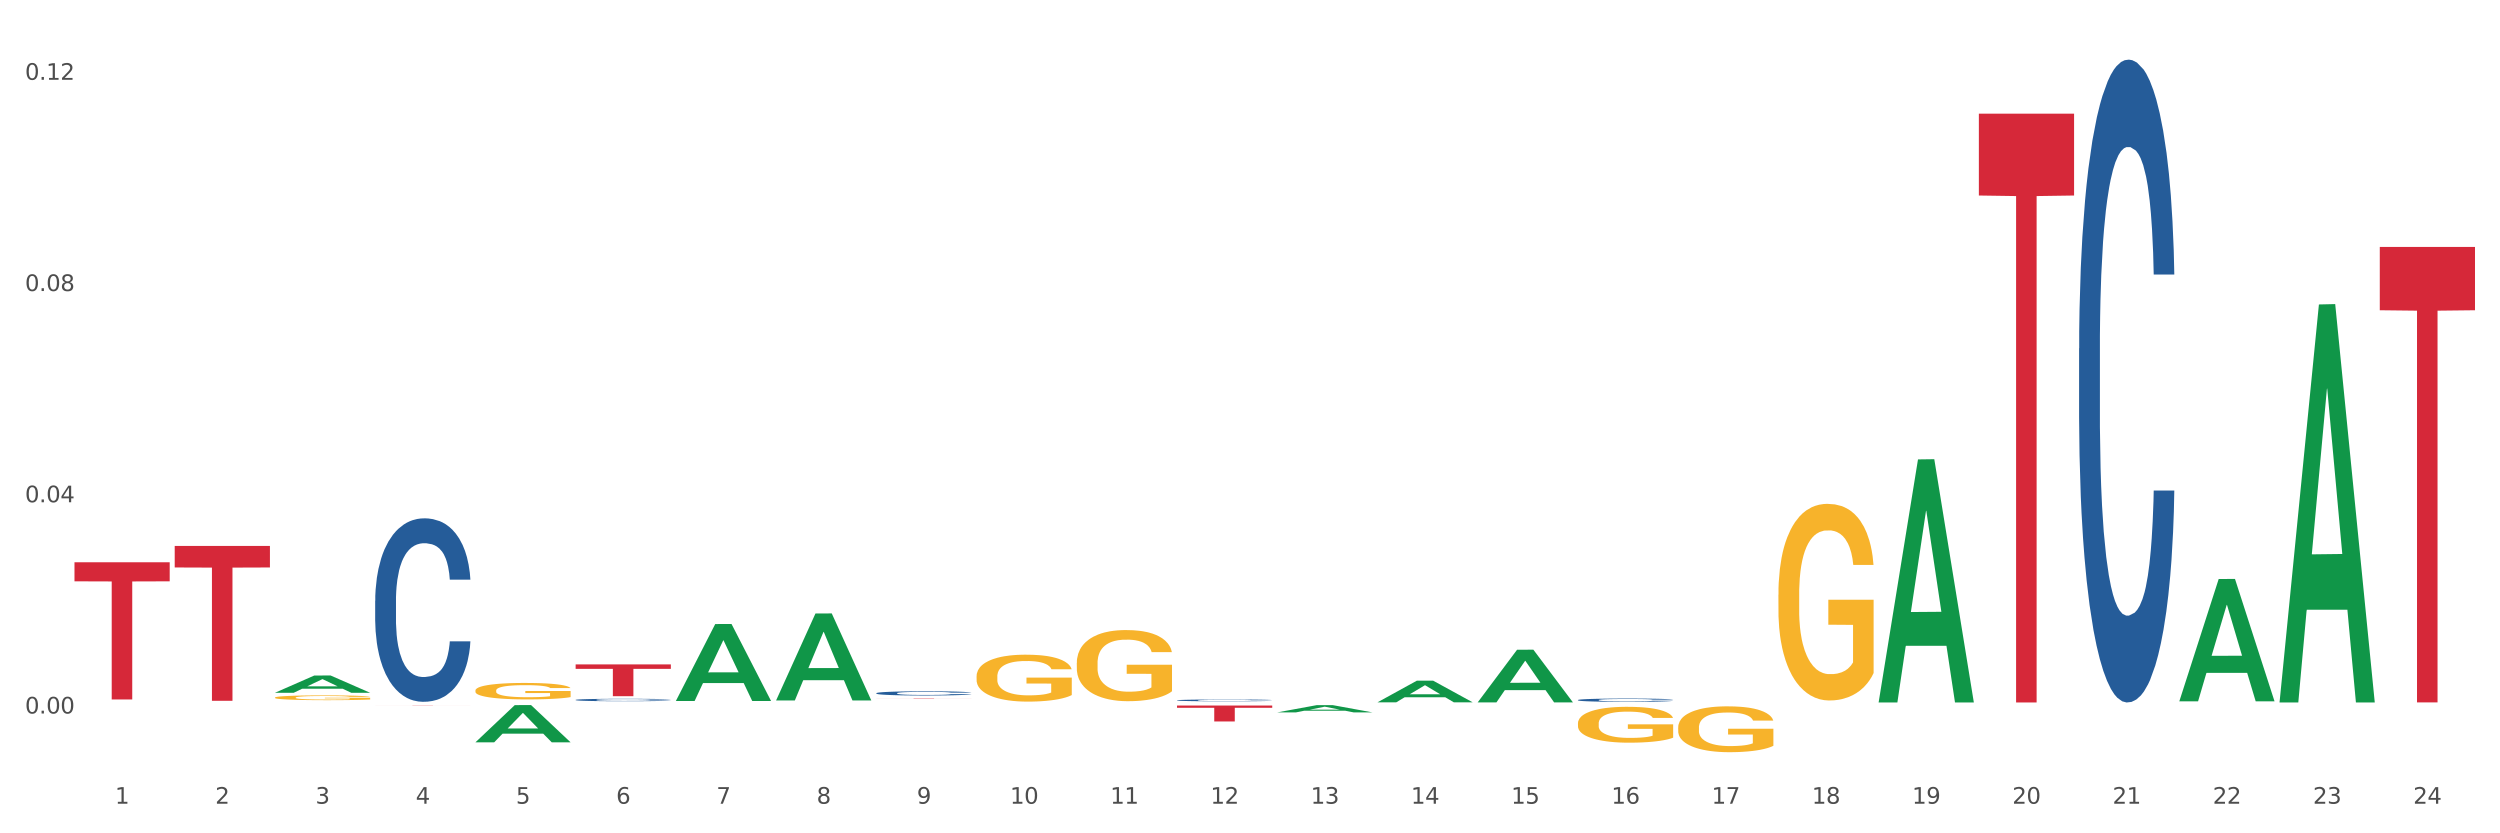 <?xml version="1.0" encoding="utf-8" standalone="no"?>
<!DOCTYPE svg PUBLIC "-//W3C//DTD SVG 1.1//EN"
  "http://www.w3.org/Graphics/SVG/1.1/DTD/svg11.dtd">
<svg xmlns:xlink="http://www.w3.org/1999/xlink" width="1080pt" height="360pt" viewBox="0 0 1080 360" xmlns="http://www.w3.org/2000/svg" version="1.1">
 <rect x="0" y="0" width="1080" height="360" fill="#333333" stroke="none"/>
 <defs>
  <style type="text/css">*{stroke-linejoin: round; stroke-linecap: butt}</style>
 </defs>
 <g id="figure_1">
  <g id="patch_1">
   <path d="M 0 360 
L 1080 360 
L 1080 0 
L 0 0 
z
" style="fill: #ffffff; stroke: #ffffff; stroke-linejoin: miter"/>
  </g>
  <g id="axes_1">
   <g id="matplotlib.axis_1">
    <g id="xtick_1">
     <g id="text_1">
      <!-- 1 -->
      <g style="fill: #4d4d4d" transform="translate(49.688 347.204) scale(0.096 -0.096)">
       <defs>
        <path id="DejaVuSans-31" d="M 794 531 
L 1825 531 
L 1825 4091 
L 703 3866 
L 703 4441 
L 1819 4666 
L 2450 4666 
L 2450 531 
L 3481 531 
L 3481 0 
L 794 0 
L 794 531 
z
" transform="scale(0.016)"/>
       </defs>
       <use xlink:href="#DejaVuSans-31"/>
      </g>
     </g>
    </g>
    <g id="xtick_2">
     <g id="text_2">
      <!-- 2 -->
      <g style="fill: #4d4d4d" transform="translate(92.988 347.204) scale(0.096 -0.096)">
       <defs>
        <path id="DejaVuSans-32" d="M 1228 531 
L 3431 531 
L 3431 0 
L 469 0 
L 469 531 
Q 828 903 1448 1529 
Q 2069 2156 2228 2338 
Q 2531 2678 2651 2914 
Q 2772 3150 2772 3378 
Q 2772 3750 2511 3984 
Q 2250 4219 1831 4219 
Q 1534 4219 1204 4116 
Q 875 4013 500 3803 
L 500 4441 
Q 881 4594 1212 4672 
Q 1544 4750 1819 4750 
Q 2544 4750 2975 4387 
Q 3406 4025 3406 3419 
Q 3406 3131 3298 2873 
Q 3191 2616 2906 2266 
Q 2828 2175 2409 1742 
Q 1991 1309 1228 531 
z
" transform="scale(0.016)"/>
       </defs>
       <use xlink:href="#DejaVuSans-32"/>
      </g>
     </g>
    </g>
    <g id="xtick_3">
     <g id="text_3">
      <!-- 3 -->
      <g style="fill: #4d4d4d" transform="translate(136.287 347.204) scale(0.096 -0.096)">
       <defs>
        <path id="DejaVuSans-33" d="M 2597 2516 
Q 3050 2419 3304 2112 
Q 3559 1806 3559 1356 
Q 3559 666 3084 287 
Q 2609 -91 1734 -91 
Q 1441 -91 1130 -33 
Q 819 25 488 141 
L 488 750 
Q 750 597 1062 519 
Q 1375 441 1716 441 
Q 2309 441 2620 675 
Q 2931 909 2931 1356 
Q 2931 1769 2642 2001 
Q 2353 2234 1838 2234 
L 1294 2234 
L 1294 2753 
L 1863 2753 
Q 2328 2753 2575 2939 
Q 2822 3125 2822 3475 
Q 2822 3834 2567 4026 
Q 2313 4219 1838 4219 
Q 1578 4219 1281 4162 
Q 984 4106 628 3988 
L 628 4550 
Q 988 4650 1302 4700 
Q 1616 4750 1894 4750 
Q 2613 4750 3031 4423 
Q 3450 4097 3450 3541 
Q 3450 3153 3228 2886 
Q 3006 2619 2597 2516 
z
" transform="scale(0.016)"/>
       </defs>
       <use xlink:href="#DejaVuSans-33"/>
      </g>
     </g>
    </g>
    <g id="xtick_4">
     <g id="text_4">
      <!-- 4 -->
      <g style="fill: #4d4d4d" transform="translate(179.587 347.204) scale(0.096 -0.096)">
       <defs>
        <path id="DejaVuSans-34" d="M 2419 4116 
L 825 1625 
L 2419 1625 
L 2419 4116 
z
M 2253 4666 
L 3047 4666 
L 3047 1625 
L 3713 1625 
L 3713 1100 
L 3047 1100 
L 3047 0 
L 2419 0 
L 2419 1100 
L 313 1100 
L 313 1709 
L 2253 4666 
z
" transform="scale(0.016)"/>
       </defs>
       <use xlink:href="#DejaVuSans-34"/>
      </g>
     </g>
    </g>
    <g id="xtick_5">
     <g id="text_5">
      <!-- 5 -->
      <g style="fill: #4d4d4d" transform="translate(222.887 347.204) scale(0.096 -0.096)">
       <defs>
        <path id="DejaVuSans-35" d="M 691 4666 
L 3169 4666 
L 3169 4134 
L 1269 4134 
L 1269 2991 
Q 1406 3038 1543 3061 
Q 1681 3084 1819 3084 
Q 2600 3084 3056 2656 
Q 3513 2228 3513 1497 
Q 3513 744 3044 326 
Q 2575 -91 1722 -91 
Q 1428 -91 1123 -41 
Q 819 9 494 109 
L 494 744 
Q 775 591 1075 516 
Q 1375 441 1709 441 
Q 2250 441 2565 725 
Q 2881 1009 2881 1497 
Q 2881 1984 2565 2268 
Q 2250 2553 1709 2553 
Q 1456 2553 1204 2497 
Q 953 2441 691 2322 
L 691 4666 
z
" transform="scale(0.016)"/>
       </defs>
       <use xlink:href="#DejaVuSans-35"/>
      </g>
     </g>
    </g>
    <g id="xtick_6">
     <g id="text_6">
      <!-- 6 -->
      <g style="fill: #4d4d4d" transform="translate(266.186 347.204) scale(0.096 -0.096)">
       <defs>
        <path id="DejaVuSans-36" d="M 2113 2584 
Q 1688 2584 1439 2293 
Q 1191 2003 1191 1497 
Q 1191 994 1439 701 
Q 1688 409 2113 409 
Q 2538 409 2786 701 
Q 3034 994 3034 1497 
Q 3034 2003 2786 2293 
Q 2538 2584 2113 2584 
z
M 3366 4563 
L 3366 3988 
Q 3128 4100 2886 4159 
Q 2644 4219 2406 4219 
Q 1781 4219 1451 3797 
Q 1122 3375 1075 2522 
Q 1259 2794 1537 2939 
Q 1816 3084 2150 3084 
Q 2853 3084 3261 2657 
Q 3669 2231 3669 1497 
Q 3669 778 3244 343 
Q 2819 -91 2113 -91 
Q 1303 -91 875 529 
Q 447 1150 447 2328 
Q 447 3434 972 4092 
Q 1497 4750 2381 4750 
Q 2619 4750 2861 4703 
Q 3103 4656 3366 4563 
z
" transform="scale(0.016)"/>
       </defs>
       <use xlink:href="#DejaVuSans-36"/>
      </g>
     </g>
    </g>
    <g id="xtick_7">
     <g id="text_7">
      <!-- 7 -->
      <g style="fill: #4d4d4d" transform="translate(309.486 347.204) scale(0.096 -0.096)">
       <defs>
        <path id="DejaVuSans-37" d="M 525 4666 
L 3525 4666 
L 3525 4397 
L 1831 0 
L 1172 0 
L 2766 4134 
L 525 4134 
L 525 4666 
z
" transform="scale(0.016)"/>
       </defs>
       <use xlink:href="#DejaVuSans-37"/>
      </g>
     </g>
    </g>
    <g id="xtick_8">
     <g id="text_8">
      <!-- 8 -->
      <g style="fill: #4d4d4d" transform="translate(352.785 347.204) scale(0.096 -0.096)">
       <defs>
        <path id="DejaVuSans-38" d="M 2034 2216 
Q 1584 2216 1326 1975 
Q 1069 1734 1069 1313 
Q 1069 891 1326 650 
Q 1584 409 2034 409 
Q 2484 409 2743 651 
Q 3003 894 3003 1313 
Q 3003 1734 2745 1975 
Q 2488 2216 2034 2216 
z
M 1403 2484 
Q 997 2584 770 2862 
Q 544 3141 544 3541 
Q 544 4100 942 4425 
Q 1341 4750 2034 4750 
Q 2731 4750 3128 4425 
Q 3525 4100 3525 3541 
Q 3525 3141 3298 2862 
Q 3072 2584 2669 2484 
Q 3125 2378 3379 2068 
Q 3634 1759 3634 1313 
Q 3634 634 3220 271 
Q 2806 -91 2034 -91 
Q 1263 -91 848 271 
Q 434 634 434 1313 
Q 434 1759 690 2068 
Q 947 2378 1403 2484 
z
M 1172 3481 
Q 1172 3119 1398 2916 
Q 1625 2713 2034 2713 
Q 2441 2713 2670 2916 
Q 2900 3119 2900 3481 
Q 2900 3844 2670 4047 
Q 2441 4250 2034 4250 
Q 1625 4250 1398 4047 
Q 1172 3844 1172 3481 
z
" transform="scale(0.016)"/>
       </defs>
       <use xlink:href="#DejaVuSans-38"/>
      </g>
     </g>
    </g>
    <g id="xtick_9">
     <g id="text_9">
      <!-- 9 -->
      <g style="fill: #4d4d4d" transform="translate(396.085 347.204) scale(0.096 -0.096)">
       <defs>
        <path id="DejaVuSans-39" d="M 703 97 
L 703 672 
Q 941 559 1184 500 
Q 1428 441 1663 441 
Q 2288 441 2617 861 
Q 2947 1281 2994 2138 
Q 2813 1869 2534 1725 
Q 2256 1581 1919 1581 
Q 1219 1581 811 2004 
Q 403 2428 403 3163 
Q 403 3881 828 4315 
Q 1253 4750 1959 4750 
Q 2769 4750 3195 4129 
Q 3622 3509 3622 2328 
Q 3622 1225 3098 567 
Q 2575 -91 1691 -91 
Q 1453 -91 1209 -44 
Q 966 3 703 97 
z
M 1959 2075 
Q 2384 2075 2632 2365 
Q 2881 2656 2881 3163 
Q 2881 3666 2632 3958 
Q 2384 4250 1959 4250 
Q 1534 4250 1286 3958 
Q 1038 3666 1038 3163 
Q 1038 2656 1286 2365 
Q 1534 2075 1959 2075 
z
" transform="scale(0.016)"/>
       </defs>
       <use xlink:href="#DejaVuSans-39"/>
      </g>
     </g>
    </g>
    <g id="xtick_10">
     <g id="text_10">
      <!-- 10 -->
      <g style="fill: #4d4d4d" transform="translate(436.331 347.204) scale(0.096 -0.096)">
       <defs>
        <path id="DejaVuSans-30" d="M 2034 4250 
Q 1547 4250 1301 3770 
Q 1056 3291 1056 2328 
Q 1056 1369 1301 889 
Q 1547 409 2034 409 
Q 2525 409 2770 889 
Q 3016 1369 3016 2328 
Q 3016 3291 2770 3770 
Q 2525 4250 2034 4250 
z
M 2034 4750 
Q 2819 4750 3233 4129 
Q 3647 3509 3647 2328 
Q 3647 1150 3233 529 
Q 2819 -91 2034 -91 
Q 1250 -91 836 529 
Q 422 1150 422 2328 
Q 422 3509 836 4129 
Q 1250 4750 2034 4750 
z
" transform="scale(0.016)"/>
       </defs>
       <use xlink:href="#DejaVuSans-31"/>
       <use xlink:href="#DejaVuSans-30" transform="translate(63.623 0)"/>
      </g>
     </g>
    </g>
    <g id="xtick_11">
     <g id="text_11">
      <!-- 11 -->
      <g style="fill: #4d4d4d" transform="translate(479.63 347.204) scale(0.096 -0.096)">
       <use xlink:href="#DejaVuSans-31"/>
       <use xlink:href="#DejaVuSans-31" transform="translate(63.623 0)"/>
      </g>
     </g>
    </g>
    <g id="xtick_12">
     <g id="text_12">
      <!-- 12 -->
      <g style="fill: #4d4d4d" transform="translate(522.93 347.204) scale(0.096 -0.096)">
       <use xlink:href="#DejaVuSans-31"/>
       <use xlink:href="#DejaVuSans-32" transform="translate(63.623 0)"/>
      </g>
     </g>
    </g>
    <g id="xtick_13">
     <g id="text_13">
      <!-- 13 -->
      <g style="fill: #4d4d4d" transform="translate(566.229 347.204) scale(0.096 -0.096)">
       <use xlink:href="#DejaVuSans-31"/>
       <use xlink:href="#DejaVuSans-33" transform="translate(63.623 0)"/>
      </g>
     </g>
    </g>
    <g id="xtick_14">
     <g id="text_14">
      <!-- 14 -->
      <g style="fill: #4d4d4d" transform="translate(609.529 347.204) scale(0.096 -0.096)">
       <use xlink:href="#DejaVuSans-31"/>
       <use xlink:href="#DejaVuSans-34" transform="translate(63.623 0)"/>
      </g>
     </g>
    </g>
    <g id="xtick_15">
     <g id="text_15">
      <!-- 15 -->
      <g style="fill: #4d4d4d" transform="translate(652.828 347.204) scale(0.096 -0.096)">
       <use xlink:href="#DejaVuSans-31"/>
       <use xlink:href="#DejaVuSans-35" transform="translate(63.623 0)"/>
      </g>
     </g>
    </g>
    <g id="xtick_16">
     <g id="text_16">
      <!-- 16 -->
      <g style="fill: #4d4d4d" transform="translate(696.128 347.204) scale(0.096 -0.096)">
       <use xlink:href="#DejaVuSans-31"/>
       <use xlink:href="#DejaVuSans-36" transform="translate(63.623 0)"/>
      </g>
     </g>
    </g>
    <g id="xtick_17">
     <g id="text_17">
      <!-- 17 -->
      <g style="fill: #4d4d4d" transform="translate(739.428 347.204) scale(0.096 -0.096)">
       <use xlink:href="#DejaVuSans-31"/>
       <use xlink:href="#DejaVuSans-37" transform="translate(63.623 0)"/>
      </g>
     </g>
    </g>
    <g id="xtick_18">
     <g id="text_18">
      <!-- 18 -->
      <g style="fill: #4d4d4d" transform="translate(782.727 347.204) scale(0.096 -0.096)">
       <use xlink:href="#DejaVuSans-31"/>
       <use xlink:href="#DejaVuSans-38" transform="translate(63.623 0)"/>
      </g>
     </g>
    </g>
    <g id="xtick_19">
     <g id="text_19">
      <!-- 19 -->
      <g style="fill: #4d4d4d" transform="translate(826.027 347.204) scale(0.096 -0.096)">
       <use xlink:href="#DejaVuSans-31"/>
       <use xlink:href="#DejaVuSans-39" transform="translate(63.623 0)"/>
      </g>
     </g>
    </g>
    <g id="xtick_20">
     <g id="text_20">
      <!-- 20 -->
      <g style="fill: #4d4d4d" transform="translate(869.326 347.204) scale(0.096 -0.096)">
       <use xlink:href="#DejaVuSans-32"/>
       <use xlink:href="#DejaVuSans-30" transform="translate(63.623 0)"/>
      </g>
     </g>
    </g>
    <g id="xtick_21">
     <g id="text_21">
      <!-- 21 -->
      <g style="fill: #4d4d4d" transform="translate(912.626 347.204) scale(0.096 -0.096)">
       <use xlink:href="#DejaVuSans-32"/>
       <use xlink:href="#DejaVuSans-31" transform="translate(63.623 0)"/>
      </g>
     </g>
    </g>
    <g id="xtick_22">
     <g id="text_22">
      <!-- 22 -->
      <g style="fill: #4d4d4d" transform="translate(955.926 347.204) scale(0.096 -0.096)">
       <use xlink:href="#DejaVuSans-32"/>
       <use xlink:href="#DejaVuSans-32" transform="translate(63.623 0)"/>
      </g>
     </g>
    </g>
    <g id="xtick_23">
     <g id="text_23">
      <!-- 23 -->
      <g style="fill: #4d4d4d" transform="translate(999.225 347.204) scale(0.096 -0.096)">
       <use xlink:href="#DejaVuSans-32"/>
       <use xlink:href="#DejaVuSans-33" transform="translate(63.623 0)"/>
      </g>
     </g>
    </g>
    <g id="xtick_24">
     <g id="text_24">
      <!-- 24 -->
      <g style="fill: #4d4d4d" transform="translate(1042.525 347.204) scale(0.096 -0.096)">
       <use xlink:href="#DejaVuSans-32"/>
       <use xlink:href="#DejaVuSans-34" transform="translate(63.623 0)"/>
      </g>
     </g>
    </g>
    <g id="xtick_25"/>
    <g id="xtick_26"/>
    <g id="xtick_27"/>
    <g id="xtick_28"/>
    <g id="xtick_29"/>
    <g id="xtick_30"/>
    <g id="xtick_31"/>
    <g id="xtick_32"/>
    <g id="xtick_33"/>
    <g id="xtick_34"/>
    <g id="xtick_35"/>
    <g id="xtick_36"/>
    <g id="xtick_37"/>
    <g id="xtick_38"/>
    <g id="xtick_39"/>
    <g id="xtick_40"/>
    <g id="xtick_41"/>
    <g id="xtick_42"/>
    <g id="xtick_43"/>
    <g id="xtick_44"/>
    <g id="xtick_45"/>
    <g id="xtick_46"/>
    <g id="xtick_47"/>
   </g>
   <g id="matplotlib.axis_2">
    <g id="ytick_1">
     <g id="text_25">
      <!-- 0.00 -->
      <g style="fill: #4d4d4d" transform="translate(10.8 308.239) scale(0.096 -0.096)">
       <defs>
        <path id="DejaVuSans-2e" d="M 684 794 
L 1344 794 
L 1344 0 
L 684 0 
L 684 794 
z
" transform="scale(0.016)"/>
       </defs>
       <use xlink:href="#DejaVuSans-30"/>
       <use xlink:href="#DejaVuSans-2e" transform="translate(63.623 0)"/>
       <use xlink:href="#DejaVuSans-30" transform="translate(95.41 0)"/>
       <use xlink:href="#DejaVuSans-30" transform="translate(159.033 0)"/>
      </g>
     </g>
    </g>
    <g id="ytick_2">
     <g id="text_26">
      <!-- 0.04 -->
      <g style="fill: #4d4d4d" transform="translate(10.8 216.982) scale(0.096 -0.096)">
       <use xlink:href="#DejaVuSans-30"/>
       <use xlink:href="#DejaVuSans-2e" transform="translate(63.623 0)"/>
       <use xlink:href="#DejaVuSans-30" transform="translate(95.41 0)"/>
       <use xlink:href="#DejaVuSans-34" transform="translate(159.033 0)"/>
      </g>
     </g>
    </g>
    <g id="ytick_3">
     <g id="text_27">
      <!-- 0.08 -->
      <g style="fill: #4d4d4d" transform="translate(10.8 125.726) scale(0.096 -0.096)">
       <use xlink:href="#DejaVuSans-30"/>
       <use xlink:href="#DejaVuSans-2e" transform="translate(63.623 0)"/>
       <use xlink:href="#DejaVuSans-30" transform="translate(95.41 0)"/>
       <use xlink:href="#DejaVuSans-38" transform="translate(159.033 0)"/>
      </g>
     </g>
    </g>
    <g id="ytick_4">
     <g id="text_28">
      <!-- 0.12 -->
      <g style="fill: #4d4d4d" transform="translate(10.8 34.469) scale(0.096 -0.096)">
       <use xlink:href="#DejaVuSans-30"/>
       <use xlink:href="#DejaVuSans-2e" transform="translate(63.623 0)"/>
       <use xlink:href="#DejaVuSans-31" transform="translate(95.41 0)"/>
       <use xlink:href="#DejaVuSans-32" transform="translate(159.033 0)"/>
      </g>
     </g>
    </g>
    <g id="ytick_5"/>
    <g id="ytick_6"/>
    <g id="ytick_7"/>
   </g>
   <g id="PolyCollection_1">
    <path d="M 118.774 299.272 
L 118.817 299.265 
L 135.779 291.819 
L 142.819 291.812 
L 159.909 299.286 
L 151.767 299.286 
L 148.077 297.545 
L 130.563 297.545 
L 130.436 297.573 
L 126.874 299.286 
L 118.774 299.286 
L 118.774 299.272 
L 132.768 296.507 
L 145.872 296.5 
L 139.384 293.405 
L 139.299 293.391 
L 139.214 293.412 
L 132.726 296.5 
L 132.768 296.507 
L 118.774 299.272 
z
" clip-path="url(#p0483525c21)" style="fill: #109648"/>
    <path d="M 681.669 312.506 
L 681.717 312.492 
L 681.717 311.982 
L 681.814 311.544 
L 682.3 310.482 
L 683.029 309.604 
L 683.563 309.137 
L 684.097 308.755 
L 684.728 308.373 
L 685.505 307.977 
L 686.914 307.396 
L 687.788 307.099 
L 688.856 306.788 
L 690.799 306.335 
L 692.207 306.08 
L 693.664 305.868 
L 696.044 305.613 
L 697.598 305.5 
L 699.249 305.415 
L 701.24 305.358 
L 702.746 305.344 
L 706.048 305.387 
L 708.865 305.514 
L 710.225 305.613 
L 711.973 305.783 
L 712.896 305.896 
L 714.402 306.123 
L 715.956 306.42 
L 717.024 306.675 
L 718.627 307.156 
L 719.841 307.637 
L 720.958 308.232 
L 721.541 308.642 
L 721.978 309.024 
L 722.366 309.463 
L 722.755 310.157 
L 714.013 310.157 
L 713.673 309.661 
L 713.139 309.194 
L 712.362 308.741 
L 711.682 308.458 
L 710.516 308.104 
L 709.448 307.878 
L 708.331 307.708 
L 706.971 307.566 
L 705.903 307.496 
L 704.397 307.439 
L 701.435 307.453 
L 699.444 307.566 
L 698.084 307.708 
L 697.21 307.835 
L 696.433 307.977 
L 695.558 308.175 
L 694.538 308.472 
L 693.81 308.741 
L 693.082 309.081 
L 692.499 309.42 
L 691.965 309.817 
L 691.527 310.241 
L 691.187 310.68 
L 690.896 311.218 
L 690.653 312.11 
L 690.653 314.049 
L 690.75 314.488 
L 690.993 315.068 
L 691.285 315.507 
L 691.77 316.03 
L 692.207 316.384 
L 693.033 316.894 
L 693.956 317.318 
L 694.684 317.587 
L 695.413 317.814 
L 696.675 318.125 
L 698.084 318.38 
L 699.298 318.536 
L 700.949 318.677 
L 702.066 318.734 
L 703.037 318.762 
L 705.417 318.762 
L 707.117 318.72 
L 709.011 318.621 
L 710.468 318.493 
L 711.682 318.338 
L 713.042 318.083 
L 713.916 317.842 
L 713.916 314.884 
L 703.232 314.87 
L 703.232 312.902 
L 722.803 312.902 
L 722.803 318.677 
L 721.978 318.974 
L 721.055 319.243 
L 720.084 319.484 
L 718.627 319.781 
L 716.878 320.064 
L 715.324 320.263 
L 713.673 320.432 
L 711.731 320.588 
L 709.205 320.73 
L 707.651 320.786 
L 705.708 320.829 
L 703.426 320.843 
L 701.435 320.815 
L 699.492 320.744 
L 697.452 320.616 
L 695.461 320.432 
L 693.956 320.248 
L 692.45 320.022 
L 690.848 319.725 
L 689.585 319.442 
L 688.614 319.187 
L 687.545 318.861 
L 686.38 318.437 
L 685.505 318.054 
L 684.728 317.658 
L 683.903 317.149 
L 683.32 316.71 
L 682.737 316.158 
L 682.397 315.747 
L 682.009 315.11 
L 681.717 314.219 
L 681.669 312.506 
z
" clip-path="url(#p0483525c21)" style="fill: #f7b32b"/>
    <path d="M 724.968 314.292 
L 725.017 314.274 
L 725.017 313.623 
L 725.114 313.062 
L 725.6 311.705 
L 726.328 310.583 
L 726.862 309.986 
L 727.397 309.498 
L 728.028 309.009 
L 728.805 308.502 
L 730.213 307.761 
L 731.088 307.381 
L 732.156 306.983 
L 734.099 306.404 
L 735.507 306.078 
L 736.964 305.807 
L 739.344 305.481 
L 740.898 305.336 
L 742.549 305.228 
L 744.54 305.155 
L 746.046 305.137 
L 749.348 305.191 
L 752.165 305.354 
L 753.525 305.481 
L 755.273 305.698 
L 756.196 305.843 
L 757.701 306.132 
L 759.255 306.512 
L 760.324 306.838 
L 761.926 307.453 
L 763.14 308.068 
L 764.257 308.828 
L 764.84 309.353 
L 765.277 309.841 
L 765.666 310.402 
L 766.054 311.289 
L 757.313 311.289 
L 756.973 310.656 
L 756.438 310.059 
L 755.661 309.48 
L 754.982 309.118 
L 753.816 308.665 
L 752.748 308.376 
L 751.631 308.159 
L 750.271 307.978 
L 749.202 307.887 
L 747.697 307.815 
L 744.734 307.833 
L 742.743 307.978 
L 741.383 308.159 
L 740.509 308.322 
L 739.732 308.502 
L 738.858 308.756 
L 737.838 309.136 
L 737.11 309.48 
L 736.381 309.914 
L 735.798 310.348 
L 735.264 310.855 
L 734.827 311.397 
L 734.487 311.958 
L 734.196 312.646 
L 733.953 313.786 
L 733.953 316.265 
L 734.05 316.825 
L 734.293 317.567 
L 734.584 318.128 
L 735.07 318.798 
L 735.507 319.25 
L 736.333 319.901 
L 737.255 320.444 
L 737.984 320.788 
L 738.712 321.077 
L 739.975 321.476 
L 741.383 321.801 
L 742.597 322 
L 744.249 322.181 
L 745.366 322.254 
L 746.337 322.29 
L 748.717 322.29 
L 750.416 322.235 
L 752.31 322.109 
L 753.767 321.946 
L 754.982 321.747 
L 756.341 321.421 
L 757.216 321.114 
L 757.216 317.332 
L 746.531 317.314 
L 746.531 314.799 
L 766.103 314.799 
L 766.103 322.181 
L 765.277 322.561 
L 764.355 322.905 
L 763.383 323.213 
L 761.926 323.592 
L 760.178 323.954 
L 758.624 324.208 
L 756.973 324.425 
L 755.03 324.624 
L 752.505 324.805 
L 750.951 324.877 
L 749.008 324.931 
L 746.725 324.95 
L 744.734 324.913 
L 742.792 324.823 
L 740.752 324.66 
L 738.761 324.425 
L 737.255 324.19 
L 735.75 323.9 
L 734.147 323.52 
L 732.884 323.158 
L 731.913 322.833 
L 730.845 322.416 
L 729.679 321.874 
L 728.805 321.385 
L 728.028 320.878 
L 727.202 320.227 
L 726.62 319.666 
L 726.037 318.961 
L 725.697 318.436 
L 725.308 317.622 
L 725.017 316.482 
L 724.968 314.292 
z
" clip-path="url(#p0483525c21)" style="fill: #f7b32b"/>
    <path d="M 768.268 256.917 
L 768.316 256.839 
L 768.316 254.046 
L 768.414 251.641 
L 768.899 245.822 
L 769.628 241.012 
L 770.162 238.452 
L 770.696 236.357 
L 771.327 234.262 
L 772.105 232.09 
L 773.513 228.909 
L 774.387 227.28 
L 775.456 225.573 
L 777.398 223.09 
L 778.807 221.694 
L 780.263 220.53 
L 782.643 219.134 
L 784.197 218.513 
L 785.848 218.047 
L 787.84 217.737 
L 789.345 217.659 
L 792.648 217.892 
L 795.464 218.59 
L 796.824 219.134 
L 798.572 220.065 
L 799.495 220.685 
L 801.001 221.927 
L 802.555 223.556 
L 803.623 224.952 
L 805.226 227.59 
L 806.44 230.228 
L 807.557 233.487 
L 808.14 235.736 
L 808.577 237.831 
L 808.965 240.236 
L 809.354 244.038 
L 800.612 244.038 
L 800.272 241.323 
L 799.738 238.762 
L 798.961 236.28 
L 798.281 234.728 
L 797.116 232.788 
L 796.047 231.547 
L 794.93 230.616 
L 793.57 229.84 
L 792.502 229.452 
L 790.996 229.142 
L 788.034 229.219 
L 786.043 229.84 
L 784.683 230.616 
L 783.809 231.314 
L 783.032 232.09 
L 782.158 233.176 
L 781.138 234.805 
L 780.409 236.28 
L 779.681 238.142 
L 779.098 240.004 
L 778.564 242.176 
L 778.127 244.503 
L 777.787 246.909 
L 777.495 249.857 
L 777.252 254.745 
L 777.252 265.374 
L 777.35 267.779 
L 777.592 270.96 
L 777.884 273.365 
L 778.369 276.235 
L 778.807 278.175 
L 779.632 280.968 
L 780.555 283.296 
L 781.283 284.77 
L 782.012 286.011 
L 783.275 287.718 
L 784.683 289.114 
L 785.897 289.968 
L 787.548 290.744 
L 788.665 291.054 
L 789.637 291.209 
L 792.016 291.209 
L 793.716 290.976 
L 795.61 290.433 
L 797.067 289.735 
L 798.281 288.882 
L 799.641 287.485 
L 800.515 286.166 
L 800.515 269.951 
L 789.831 269.873 
L 789.831 259.089 
L 809.403 259.089 
L 809.403 290.744 
L 808.577 292.373 
L 807.654 293.847 
L 806.683 295.166 
L 805.226 296.795 
L 803.478 298.347 
L 801.923 299.433 
L 800.272 300.364 
L 798.33 301.217 
L 795.804 301.993 
L 794.25 302.304 
L 792.308 302.536 
L 790.025 302.614 
L 788.034 302.459 
L 786.091 302.071 
L 784.052 301.373 
L 782.06 300.364 
L 780.555 299.355 
L 779.049 298.114 
L 777.447 296.485 
L 776.184 294.933 
L 775.213 293.537 
L 774.144 291.752 
L 772.979 289.425 
L 772.105 287.33 
L 771.327 285.158 
L 770.502 282.365 
L 769.919 279.959 
L 769.336 276.934 
L 768.996 274.684 
L 768.608 271.192 
L 768.316 266.305 
L 768.268 256.917 
z
" clip-path="url(#p0483525c21)" style="fill: #f7b32b"/>
    <path d="M 854.867 49.113 
L 896.002 49.113 
L 896.002 84.461 
L 879.821 84.7 
L 879.821 303.476 
L 870.951 303.476 
L 870.951 84.7 
L 854.867 84.461 
L 854.867 49.352 
L 854.867 49.113 
z
" clip-path="url(#p0483525c21)" style="fill: #d62839"/>
    <path d="M 118.774 301.359 
L 118.823 301.357 
L 118.823 301.289 
L 118.92 301.23 
L 119.406 301.088 
L 120.134 300.971 
L 120.668 300.908 
L 121.202 300.857 
L 121.834 300.806 
L 122.611 300.753 
L 124.019 300.675 
L 124.893 300.636 
L 125.962 300.594 
L 127.904 300.533 
L 129.313 300.499 
L 130.77 300.471 
L 133.149 300.437 
L 134.704 300.422 
L 136.355 300.41 
L 138.346 300.403 
L 139.851 300.401 
L 143.154 300.407 
L 145.971 300.424 
L 147.33 300.437 
L 149.079 300.46 
L 150.001 300.475 
L 151.507 300.505 
L 153.061 300.545 
L 154.13 300.579 
L 155.732 300.643 
L 156.946 300.708 
L 158.063 300.787 
L 158.646 300.842 
L 159.083 300.893 
L 159.472 300.952 
L 159.86 301.044 
L 151.118 301.044 
L 150.779 300.978 
L 150.244 300.916 
L 149.467 300.855 
L 148.787 300.817 
L 147.622 300.77 
L 146.553 300.74 
L 145.436 300.717 
L 144.077 300.698 
L 143.008 300.689 
L 141.503 300.681 
L 138.54 300.683 
L 136.549 300.698 
L 135.189 300.717 
L 134.315 300.734 
L 133.538 300.753 
L 132.664 300.779 
L 131.644 300.819 
L 130.915 300.855 
L 130.187 300.901 
L 129.604 300.946 
L 129.07 300.999 
L 128.633 301.056 
L 128.293 301.115 
L 128.002 301.186 
L 127.759 301.306 
L 127.759 301.565 
L 127.856 301.624 
L 128.099 301.701 
L 128.39 301.76 
L 128.876 301.83 
L 129.313 301.877 
L 130.138 301.945 
L 131.061 302.002 
L 131.79 302.038 
L 132.518 302.069 
L 133.781 302.11 
L 135.189 302.144 
L 136.403 302.165 
L 138.054 302.184 
L 139.171 302.192 
L 140.143 302.195 
L 142.522 302.195 
L 144.222 302.19 
L 146.116 302.176 
L 147.573 302.159 
L 148.787 302.139 
L 150.147 302.104 
L 151.021 302.072 
L 151.021 301.677 
L 140.337 301.675 
L 140.337 301.412 
L 159.909 301.412 
L 159.909 302.184 
L 159.083 302.224 
L 158.16 302.26 
L 157.189 302.292 
L 155.732 302.332 
L 153.984 302.369 
L 152.43 302.396 
L 150.779 302.419 
L 148.836 302.44 
L 146.311 302.458 
L 144.756 302.466 
L 142.814 302.472 
L 140.531 302.474 
L 138.54 302.47 
L 136.598 302.46 
L 134.558 302.443 
L 132.567 302.419 
L 131.061 302.394 
L 129.556 302.364 
L 127.953 302.324 
L 126.69 302.286 
L 125.719 302.252 
L 124.651 302.209 
L 123.485 302.152 
L 122.611 302.101 
L 121.834 302.048 
L 121.008 301.98 
L 120.425 301.921 
L 119.843 301.847 
L 119.503 301.792 
L 119.114 301.707 
L 118.823 301.588 
L 118.774 301.359 
z
" clip-path="url(#p0483525c21)" style="fill: #f7b32b"/>
    <path d="M 898.167 150.542 
L 898.215 150.288 
L 898.215 143.187 
L 898.361 133.549 
L 898.896 115.796 
L 899.577 102.354 
L 900.744 86.629 
L 901.376 80.035 
L 902.202 72.68 
L 903.904 60.759 
L 905.849 50.615 
L 907.21 45.035 
L 908.231 41.484 
L 910.517 35.144 
L 911.83 32.354 
L 913.191 30.071 
L 914.358 28.549 
L 916.303 26.774 
L 917.859 26.013 
L 919.658 25.759 
L 921.165 26.013 
L 923.159 27.028 
L 926.076 30.071 
L 927.194 31.846 
L 928.702 34.89 
L 930.257 38.948 
L 931.522 43.006 
L 932.98 48.839 
L 934.488 56.448 
L 935.946 66.086 
L 936.967 74.962 
L 937.794 84.346 
L 938.523 95.759 
L 939.058 108.187 
L 939.301 118.585 
L 930.403 118.585 
L 930.16 109.201 
L 929.674 99.056 
L 929.188 92.209 
L 928.653 86.629 
L 927.826 80.288 
L 927.097 76.23 
L 925.881 71.412 
L 924.763 68.368 
L 923.839 66.593 
L 922.721 65.071 
L 920.338 63.549 
L 918.637 63.549 
L 917.567 64.057 
L 916.254 65.325 
L 915.136 67.1 
L 913.823 70.143 
L 912.802 73.441 
L 911.781 77.752 
L 911.197 80.796 
L 910.322 86.375 
L 909.739 90.941 
L 908.961 98.803 
L 908.523 104.383 
L 907.745 118.839 
L 907.405 129.491 
L 907.259 136.846 
L 907.162 144.962 
L 907.162 184.527 
L 907.454 202.281 
L 907.697 209.89 
L 908.086 218.513 
L 908.815 229.672 
L 909.885 240.578 
L 911.003 248.44 
L 911.927 253.259 
L 912.802 256.81 
L 913.677 259.6 
L 914.747 262.136 
L 915.622 263.658 
L 916.935 265.179 
L 918.491 265.94 
L 919.706 265.94 
L 922.186 264.672 
L 923.304 263.404 
L 924.374 261.629 
L 925.541 258.839 
L 926.465 255.795 
L 927 253.513 
L 927.875 248.694 
L 928.556 243.621 
L 929.139 237.788 
L 929.528 232.716 
L 929.966 225.107 
L 930.306 216.484 
L 930.403 211.919 
L 939.301 211.919 
L 939.107 221.049 
L 938.766 229.926 
L 938.086 241.846 
L 937.551 248.694 
L 936.724 257.063 
L 935.849 264.165 
L 934.633 272.027 
L 933.515 277.861 
L 932.348 282.933 
L 931.084 287.498 
L 928.799 293.839 
L 927.972 295.614 
L 926.222 298.658 
L 924.86 300.433 
L 922.867 302.208 
L 920.825 303.223 
L 918.685 303.476 
L 916.789 302.969 
L 914.698 301.447 
L 913.385 299.926 
L 911.927 297.643 
L 910.225 294.092 
L 908.62 289.781 
L 907.113 284.708 
L 905.703 278.875 
L 904.39 272.281 
L 902.689 261.375 
L 901.424 250.723 
L 900.501 240.832 
L 899.868 232.462 
L 899.236 221.81 
L 898.896 214.455 
L 898.361 196.701 
L 898.167 180.216 
L 898.167 150.542 
z
" clip-path="url(#p0483525c21)" style="fill: #255c99"/>
    <path d="M 681.669 302.41 
L 681.717 302.408 
L 681.717 302.372 
L 681.863 302.323 
L 682.398 302.232 
L 683.079 302.163 
L 684.246 302.083 
L 684.878 302.049 
L 685.704 302.011 
L 687.406 301.95 
L 689.351 301.898 
L 690.713 301.87 
L 691.734 301.852 
L 694.019 301.819 
L 695.332 301.805 
L 696.693 301.793 
L 697.86 301.786 
L 699.805 301.776 
L 701.361 301.773 
L 703.16 301.771 
L 704.667 301.773 
L 706.661 301.778 
L 709.578 301.793 
L 710.696 301.802 
L 712.204 301.818 
L 713.76 301.839 
L 715.024 301.86 
L 716.482 301.889 
L 717.99 301.928 
L 719.448 301.978 
L 720.469 302.023 
L 721.296 302.071 
L 722.025 302.129 
L 722.56 302.193 
L 722.803 302.246 
L 713.905 302.246 
L 713.662 302.198 
L 713.176 302.146 
L 712.69 302.111 
L 712.155 302.083 
L 711.328 302.05 
L 710.599 302.03 
L 709.384 302.005 
L 708.265 301.989 
L 707.341 301.98 
L 706.223 301.972 
L 703.841 301.965 
L 702.139 301.965 
L 701.069 301.967 
L 699.756 301.974 
L 698.638 301.983 
L 697.325 301.998 
L 696.304 302.015 
L 695.283 302.037 
L 694.7 302.053 
L 693.824 302.081 
L 693.241 302.105 
L 692.463 302.145 
L 692.025 302.174 
L 691.247 302.248 
L 690.907 302.302 
L 690.761 302.34 
L 690.664 302.381 
L 690.664 302.584 
L 690.956 302.674 
L 691.199 302.713 
L 691.588 302.757 
L 692.317 302.815 
L 693.387 302.87 
L 694.505 302.911 
L 695.429 302.935 
L 696.304 302.953 
L 697.179 302.968 
L 698.249 302.981 
L 699.124 302.988 
L 700.437 302.996 
L 701.993 303 
L 703.208 303 
L 705.688 302.994 
L 706.807 302.987 
L 707.876 302.978 
L 709.043 302.964 
L 709.967 302.948 
L 710.502 302.937 
L 711.377 302.912 
L 712.058 302.886 
L 712.641 302.856 
L 713.03 302.83 
L 713.468 302.791 
L 713.808 302.747 
L 713.905 302.724 
L 722.803 302.724 
L 722.609 302.77 
L 722.268 302.816 
L 721.588 302.877 
L 721.053 302.912 
L 720.226 302.955 
L 719.351 302.991 
L 718.136 303.031 
L 717.017 303.061 
L 715.85 303.087 
L 714.586 303.11 
L 712.301 303.143 
L 711.474 303.152 
L 709.724 303.167 
L 708.362 303.177 
L 706.369 303.186 
L 704.327 303.191 
L 702.187 303.192 
L 700.291 303.19 
L 698.2 303.182 
L 696.888 303.174 
L 695.429 303.162 
L 693.727 303.144 
L 692.123 303.122 
L 690.615 303.096 
L 689.205 303.066 
L 687.892 303.033 
L 686.191 302.977 
L 684.926 302.922 
L 684.003 302.872 
L 683.371 302.829 
L 682.738 302.774 
L 682.398 302.737 
L 681.863 302.646 
L 681.669 302.562 
L 681.669 302.41 
z
" clip-path="url(#p0483525c21)" style="fill: #255c99"/>
    <path d="M 508.47 302.53 
L 508.519 302.53 
L 508.519 302.509 
L 508.665 302.482 
L 509.2 302.431 
L 509.88 302.392 
L 511.047 302.347 
L 511.679 302.328 
L 512.506 302.307 
L 514.208 302.273 
L 516.153 302.244 
L 517.514 302.228 
L 518.535 302.218 
L 520.821 302.2 
L 522.133 302.192 
L 523.495 302.185 
L 524.662 302.181 
L 526.607 302.176 
L 528.163 302.174 
L 529.962 302.173 
L 531.469 302.174 
L 533.462 302.176 
L 536.38 302.185 
L 537.498 302.19 
L 539.005 302.199 
L 540.561 302.211 
L 541.825 302.222 
L 543.284 302.239 
L 544.791 302.261 
L 546.25 302.288 
L 547.271 302.314 
L 548.098 302.341 
L 548.827 302.373 
L 549.362 302.409 
L 549.605 302.439 
L 540.707 302.439 
L 540.464 302.412 
L 539.978 302.383 
L 539.492 302.363 
L 538.957 302.347 
L 538.13 302.329 
L 537.401 302.317 
L 536.185 302.304 
L 535.067 302.295 
L 534.143 302.29 
L 533.025 302.285 
L 530.642 302.281 
L 528.94 302.281 
L 527.871 302.283 
L 526.558 302.286 
L 525.44 302.291 
L 524.127 302.3 
L 523.106 302.309 
L 522.085 302.322 
L 521.501 302.331 
L 520.626 302.346 
L 520.043 302.36 
L 519.265 302.382 
L 518.827 302.398 
L 518.049 302.44 
L 517.709 302.47 
L 517.563 302.491 
L 517.466 302.514 
L 517.466 302.628 
L 517.757 302.679 
L 518 302.7 
L 518.389 302.725 
L 519.119 302.757 
L 520.188 302.788 
L 521.307 302.811 
L 522.231 302.825 
L 523.106 302.835 
L 523.981 302.843 
L 525.051 302.85 
L 525.926 302.854 
L 527.239 302.859 
L 528.795 302.861 
L 530.01 302.861 
L 532.49 302.857 
L 533.608 302.854 
L 534.678 302.849 
L 535.845 302.841 
L 536.769 302.832 
L 537.304 302.825 
L 538.179 302.812 
L 538.859 302.797 
L 539.443 302.78 
L 539.832 302.766 
L 540.269 302.744 
L 540.61 302.719 
L 540.707 302.706 
L 549.605 302.706 
L 549.411 302.732 
L 549.07 302.758 
L 548.389 302.792 
L 547.855 302.812 
L 547.028 302.835 
L 546.153 302.856 
L 544.937 302.878 
L 543.819 302.895 
L 542.652 302.91 
L 541.388 302.923 
L 539.103 302.941 
L 538.276 302.946 
L 536.526 302.955 
L 535.164 302.96 
L 533.171 302.965 
L 531.128 302.968 
L 528.989 302.968 
L 527.093 302.967 
L 525.002 302.963 
L 523.689 302.958 
L 522.231 302.952 
L 520.529 302.942 
L 518.924 302.929 
L 517.417 302.915 
L 516.007 302.898 
L 514.694 302.879 
L 512.992 302.848 
L 511.728 302.817 
L 510.804 302.789 
L 510.172 302.765 
L 509.54 302.735 
L 509.2 302.713 
L 508.665 302.663 
L 508.47 302.615 
L 508.47 302.53 
z
" clip-path="url(#p0483525c21)" style="fill: #255c99"/>
    <path d="M 465.171 286.387 
L 465.219 286.359 
L 465.219 285.349 
L 465.317 284.479 
L 465.802 282.374 
L 466.531 280.634 
L 467.065 279.707 
L 467.599 278.95 
L 468.23 278.192 
L 469.007 277.406 
L 470.416 276.255 
L 471.29 275.666 
L 472.358 275.049 
L 474.301 274.151 
L 475.709 273.645 
L 477.166 273.224 
L 479.546 272.719 
L 481.1 272.495 
L 482.751 272.326 
L 484.743 272.214 
L 486.248 272.186 
L 489.55 272.27 
L 492.367 272.523 
L 493.727 272.719 
L 495.475 273.056 
L 496.398 273.281 
L 497.904 273.73 
L 499.458 274.319 
L 500.526 274.824 
L 502.129 275.778 
L 503.343 276.733 
L 504.46 277.911 
L 505.043 278.725 
L 505.48 279.483 
L 505.868 280.353 
L 506.257 281.728 
L 497.515 281.728 
L 497.175 280.746 
L 496.641 279.82 
L 495.864 278.922 
L 495.184 278.36 
L 494.018 277.659 
L 492.95 277.21 
L 491.833 276.873 
L 490.473 276.592 
L 489.405 276.452 
L 487.899 276.34 
L 484.937 276.368 
L 482.946 276.592 
L 481.586 276.873 
L 480.712 277.125 
L 479.935 277.406 
L 479.06 277.799 
L 478.041 278.388 
L 477.312 278.922 
L 476.584 279.595 
L 476.001 280.269 
L 475.467 281.055 
L 475.03 281.897 
L 474.69 282.767 
L 474.398 283.833 
L 474.155 285.601 
L 474.155 289.446 
L 474.252 290.316 
L 474.495 291.467 
L 474.787 292.337 
L 475.272 293.375 
L 475.709 294.077 
L 476.535 295.087 
L 477.458 295.929 
L 478.186 296.462 
L 478.915 296.911 
L 480.177 297.529 
L 481.586 298.034 
L 482.8 298.343 
L 484.451 298.623 
L 485.568 298.736 
L 486.539 298.792 
L 488.919 298.792 
L 490.619 298.708 
L 492.513 298.511 
L 493.97 298.259 
L 495.184 297.95 
L 496.544 297.445 
L 497.418 296.968 
L 497.418 291.102 
L 486.734 291.074 
L 486.734 287.173 
L 506.305 287.173 
L 506.305 298.623 
L 505.48 299.213 
L 504.557 299.746 
L 503.586 300.223 
L 502.129 300.812 
L 500.38 301.374 
L 498.826 301.767 
L 497.175 302.103 
L 495.233 302.412 
L 492.707 302.693 
L 491.153 302.805 
L 489.211 302.889 
L 486.928 302.917 
L 484.937 302.861 
L 482.994 302.721 
L 480.954 302.468 
L 478.963 302.103 
L 477.458 301.739 
L 475.952 301.29 
L 474.35 300.7 
L 473.087 300.139 
L 472.116 299.634 
L 471.047 298.988 
L 469.882 298.146 
L 469.007 297.389 
L 468.23 296.603 
L 467.405 295.592 
L 466.822 294.722 
L 466.239 293.628 
L 465.899 292.814 
L 465.511 291.551 
L 465.219 289.783 
L 465.171 286.387 
z
" clip-path="url(#p0483525c21)" style="fill: #f7b32b"/>
    <path d="M 378.572 299.455 
L 378.62 299.453 
L 378.62 299.406 
L 378.766 299.343 
L 379.301 299.226 
L 379.982 299.138 
L 381.149 299.034 
L 381.781 298.991 
L 382.607 298.943 
L 384.309 298.864 
L 386.254 298.798 
L 387.615 298.761 
L 388.637 298.738 
L 390.922 298.696 
L 392.235 298.678 
L 393.596 298.663 
L 394.763 298.653 
L 396.708 298.641 
L 398.264 298.636 
L 400.063 298.634 
L 401.57 298.636 
L 403.564 298.643 
L 406.481 298.663 
L 407.599 298.674 
L 409.107 298.694 
L 410.662 298.721 
L 411.927 298.748 
L 413.385 298.786 
L 414.893 298.836 
L 416.351 298.899 
L 417.372 298.958 
L 418.199 299.019 
L 418.928 299.094 
L 419.463 299.176 
L 419.706 299.244 
L 410.808 299.244 
L 410.565 299.183 
L 410.079 299.116 
L 409.593 299.071 
L 409.058 299.034 
L 408.231 298.993 
L 407.502 298.966 
L 406.286 298.934 
L 405.168 298.914 
L 404.244 298.903 
L 403.126 298.893 
L 400.744 298.883 
L 399.042 298.883 
L 397.972 298.886 
L 396.659 298.894 
L 395.541 298.906 
L 394.228 298.926 
L 393.207 298.948 
L 392.186 298.976 
L 391.602 298.996 
L 390.727 299.033 
L 390.144 299.063 
L 389.366 299.114 
L 388.928 299.151 
L 388.15 299.246 
L 387.81 299.316 
L 387.664 299.365 
L 387.567 299.418 
L 387.567 299.678 
L 387.859 299.795 
L 388.102 299.845 
L 388.491 299.901 
L 389.22 299.975 
L 390.29 300.046 
L 391.408 300.098 
L 392.332 300.13 
L 393.207 300.153 
L 394.082 300.171 
L 395.152 300.188 
L 396.027 300.198 
L 397.34 300.208 
L 398.896 300.213 
L 400.111 300.213 
L 402.591 300.205 
L 403.709 300.196 
L 404.779 300.185 
L 405.946 300.166 
L 406.87 300.146 
L 407.405 300.131 
L 408.28 300.1 
L 408.961 300.066 
L 409.544 300.028 
L 409.933 299.995 
L 410.371 299.945 
L 410.711 299.888 
L 410.808 299.858 
L 419.706 299.858 
L 419.512 299.918 
L 419.171 299.976 
L 418.491 300.055 
L 417.956 300.1 
L 417.129 300.155 
L 416.254 300.201 
L 415.039 300.253 
L 413.92 300.291 
L 412.753 300.325 
L 411.489 300.355 
L 409.204 300.396 
L 408.377 300.408 
L 406.627 300.428 
L 405.265 300.44 
L 403.272 300.451 
L 401.23 300.458 
L 399.09 300.46 
L 397.194 300.456 
L 395.103 300.446 
L 393.79 300.436 
L 392.332 300.421 
L 390.63 300.398 
L 389.025 300.37 
L 387.518 300.336 
L 386.108 300.298 
L 384.795 300.255 
L 383.094 300.183 
L 381.829 300.113 
L 380.906 300.048 
L 380.273 299.993 
L 379.641 299.923 
L 379.301 299.875 
L 378.766 299.758 
L 378.572 299.65 
L 378.572 299.455 
z
" clip-path="url(#p0483525c21)" style="fill: #255c99"/>
    <path d="M 205.373 303.265 
L 205.422 303.265 
L 205.422 303.264 
L 205.568 303.264 
L 206.103 303.263 
L 206.783 303.263 
L 207.95 303.262 
L 208.582 303.262 
L 209.409 303.262 
L 211.111 303.261 
L 213.056 303.261 
L 214.417 303.261 
L 215.438 303.261 
L 217.723 303.261 
L 219.036 303.261 
L 220.398 303.26 
L 221.565 303.26 
L 223.51 303.26 
L 225.065 303.26 
L 226.864 303.26 
L 228.372 303.26 
L 230.365 303.26 
L 233.283 303.26 
L 234.401 303.26 
L 235.908 303.261 
L 237.464 303.261 
L 238.728 303.261 
L 240.187 303.261 
L 241.694 303.261 
L 243.153 303.262 
L 244.174 303.262 
L 245.001 303.262 
L 245.73 303.263 
L 246.265 303.263 
L 246.508 303.263 
L 237.61 303.263 
L 237.367 303.263 
L 236.881 303.263 
L 236.394 303.263 
L 235.86 303.262 
L 235.033 303.262 
L 234.304 303.262 
L 233.088 303.262 
L 231.97 303.262 
L 231.046 303.262 
L 229.928 303.262 
L 227.545 303.262 
L 225.843 303.262 
L 224.774 303.262 
L 223.461 303.262 
L 222.343 303.262 
L 221.03 303.262 
L 220.009 303.262 
L 218.988 303.262 
L 218.404 303.262 
L 217.529 303.262 
L 216.945 303.262 
L 216.168 303.263 
L 215.73 303.263 
L 214.952 303.263 
L 214.612 303.264 
L 214.466 303.264 
L 214.368 303.264 
L 214.368 303.266 
L 214.66 303.266 
L 214.903 303.267 
L 215.292 303.267 
L 216.022 303.267 
L 217.091 303.268 
L 218.21 303.268 
L 219.133 303.268 
L 220.009 303.268 
L 220.884 303.268 
L 221.954 303.268 
L 222.829 303.268 
L 224.142 303.268 
L 225.698 303.268 
L 226.913 303.268 
L 229.393 303.268 
L 230.511 303.268 
L 231.581 303.268 
L 232.748 303.268 
L 233.672 303.268 
L 234.206 303.268 
L 235.082 303.268 
L 235.762 303.268 
L 236.346 303.267 
L 236.735 303.267 
L 237.172 303.267 
L 237.513 303.267 
L 237.61 303.267 
L 246.508 303.267 
L 246.313 303.267 
L 245.973 303.267 
L 245.292 303.268 
L 244.758 303.268 
L 243.931 303.268 
L 243.056 303.268 
L 241.84 303.269 
L 240.722 303.269 
L 239.555 303.269 
L 238.291 303.269 
L 236.005 303.269 
L 235.179 303.269 
L 233.428 303.27 
L 232.067 303.27 
L 230.074 303.27 
L 228.031 303.27 
L 225.892 303.27 
L 223.996 303.27 
L 221.905 303.27 
L 220.592 303.27 
L 219.133 303.27 
L 217.432 303.269 
L 215.827 303.269 
L 214.32 303.269 
L 212.91 303.269 
L 211.597 303.269 
L 209.895 303.268 
L 208.631 303.268 
L 207.707 303.268 
L 207.075 303.267 
L 206.443 303.267 
L 206.103 303.267 
L 205.568 303.266 
L 205.373 303.266 
L 205.373 303.265 
z
" clip-path="url(#p0483525c21)" style="fill: #255c99"/>
    <path d="M 162.074 259.532 
L 162.122 259.459 
L 162.122 257.432 
L 162.268 254.681 
L 162.803 249.614 
L 163.484 245.777 
L 164.651 241.289 
L 165.283 239.407 
L 166.109 237.307 
L 167.811 233.905 
L 169.756 231.009 
L 171.118 229.417 
L 172.139 228.403 
L 174.424 226.593 
L 175.737 225.797 
L 177.098 225.145 
L 178.265 224.711 
L 180.21 224.204 
L 181.766 223.987 
L 183.565 223.915 
L 185.072 223.987 
L 187.066 224.277 
L 189.983 225.145 
L 191.101 225.652 
L 192.609 226.521 
L 194.165 227.679 
L 195.429 228.837 
L 196.887 230.502 
L 198.395 232.674 
L 199.853 235.425 
L 200.874 237.959 
L 201.701 240.637 
L 202.43 243.895 
L 202.965 247.442 
L 203.208 250.41 
L 194.31 250.41 
L 194.067 247.732 
L 193.581 244.836 
L 193.095 242.881 
L 192.56 241.289 
L 191.733 239.479 
L 191.004 238.321 
L 189.789 236.945 
L 188.67 236.077 
L 187.746 235.57 
L 186.628 235.136 
L 184.246 234.701 
L 182.544 234.701 
L 181.474 234.846 
L 180.161 235.208 
L 179.043 235.715 
L 177.73 236.583 
L 176.709 237.524 
L 175.688 238.755 
L 175.105 239.624 
L 174.229 241.216 
L 173.646 242.519 
L 172.868 244.764 
L 172.43 246.356 
L 171.652 250.483 
L 171.312 253.523 
L 171.166 255.622 
L 171.069 257.939 
L 171.069 269.232 
L 171.361 274.299 
L 171.604 276.471 
L 171.993 278.933 
L 172.722 282.118 
L 173.792 285.231 
L 174.91 287.475 
L 175.834 288.85 
L 176.709 289.864 
L 177.584 290.66 
L 178.654 291.384 
L 179.529 291.818 
L 180.842 292.253 
L 182.398 292.47 
L 183.613 292.47 
L 186.093 292.108 
L 187.212 291.746 
L 188.281 291.239 
L 189.448 290.443 
L 190.372 289.574 
L 190.907 288.923 
L 191.782 287.547 
L 192.463 286.099 
L 193.046 284.434 
L 193.435 282.986 
L 193.873 280.815 
L 194.213 278.353 
L 194.31 277.05 
L 203.208 277.05 
L 203.014 279.656 
L 202.674 282.19 
L 201.993 285.593 
L 201.458 287.547 
L 200.631 289.936 
L 199.756 291.963 
L 198.541 294.207 
L 197.422 295.872 
L 196.255 297.32 
L 194.991 298.623 
L 192.706 300.433 
L 191.879 300.94 
L 190.129 301.808 
L 188.767 302.315 
L 186.774 302.822 
L 184.732 303.111 
L 182.592 303.184 
L 180.696 303.039 
L 178.605 302.605 
L 177.293 302.17 
L 175.834 301.519 
L 174.132 300.505 
L 172.528 299.275 
L 171.02 297.827 
L 169.61 296.162 
L 168.297 294.28 
L 166.596 291.167 
L 165.331 288.126 
L 164.408 285.303 
L 163.776 282.914 
L 163.143 279.874 
L 162.803 277.774 
L 162.268 272.707 
L 162.074 268.001 
L 162.074 259.532 
z
" clip-path="url(#p0483525c21)" style="fill: #255c99"/>
    <path d="M 32.175 242.891 
L 73.31 242.891 
L 73.31 251.13 
L 57.129 251.185 
L 57.129 302.175 
L 48.258 302.175 
L 48.258 251.185 
L 32.175 251.13 
L 32.175 242.947 
L 32.175 242.891 
z
" clip-path="url(#p0483525c21)" style="fill: #d62839"/>
    <path d="M 75.475 235.845 
L 116.609 235.845 
L 116.609 245.144 
L 100.428 245.206 
L 100.428 302.755 
L 91.558 302.755 
L 91.558 245.206 
L 75.475 245.144 
L 75.475 235.908 
L 75.475 235.845 
z
" clip-path="url(#p0483525c21)" style="fill: #d62839"/>
    <path d="M 162.074 304.592 
L 203.208 304.592 
L 203.208 304.603 
L 187.027 304.603 
L 187.027 304.67 
L 178.157 304.67 
L 178.157 304.603 
L 162.074 304.603 
L 162.074 304.592 
L 162.074 304.592 
z
" clip-path="url(#p0483525c21)" style="fill: #d62839"/>
    <path d="M 248.673 287.033 
L 289.808 287.033 
L 289.808 288.941 
L 273.627 288.954 
L 273.627 300.758 
L 264.756 300.758 
L 264.756 288.954 
L 248.673 288.941 
L 248.673 287.046 
L 248.673 287.033 
z
" clip-path="url(#p0483525c21)" style="fill: #d62839"/>
    <path d="M 378.572 301.575 
L 419.706 301.575 
L 419.706 301.595 
L 403.525 301.595 
L 403.525 301.718 
L 394.655 301.718 
L 394.655 301.595 
L 378.572 301.595 
L 378.572 301.575 
L 378.572 301.575 
z
" clip-path="url(#p0483525c21)" style="fill: #d62839"/>
    <path d="M 508.47 304.805 
L 549.605 304.805 
L 549.605 305.761 
L 533.424 305.767 
L 533.424 311.683 
L 524.554 311.683 
L 524.554 305.767 
L 508.47 305.761 
L 508.47 304.811 
L 508.47 304.805 
z
" clip-path="url(#p0483525c21)" style="fill: #d62839"/>
    <path d="M 248.673 302.349 
L 248.722 302.348 
L 248.722 302.321 
L 248.867 302.284 
L 249.402 302.217 
L 250.083 302.165 
L 251.25 302.105 
L 251.882 302.08 
L 252.709 302.052 
L 254.41 302.007 
L 256.355 301.968 
L 257.717 301.947 
L 258.738 301.933 
L 261.023 301.909 
L 262.336 301.899 
L 263.697 301.89 
L 264.864 301.884 
L 266.809 301.877 
L 268.365 301.874 
L 270.164 301.873 
L 271.671 301.874 
L 273.665 301.878 
L 276.582 301.89 
L 277.701 301.897 
L 279.208 301.908 
L 280.764 301.924 
L 282.028 301.939 
L 283.487 301.961 
L 284.994 301.99 
L 286.453 302.027 
L 287.474 302.061 
L 288.3 302.097 
L 289.03 302.14 
L 289.564 302.188 
L 289.808 302.227 
L 280.91 302.227 
L 280.666 302.191 
L 280.18 302.153 
L 279.694 302.127 
L 279.159 302.105 
L 278.333 302.081 
L 277.603 302.066 
L 276.388 302.047 
L 275.269 302.036 
L 274.346 302.029 
L 273.227 302.023 
L 270.845 302.017 
L 269.143 302.017 
L 268.073 302.019 
L 266.76 302.024 
L 265.642 302.031 
L 264.329 302.043 
L 263.308 302.055 
L 262.287 302.072 
L 261.704 302.083 
L 260.829 302.104 
L 260.245 302.122 
L 259.467 302.152 
L 259.029 302.173 
L 258.252 302.228 
L 257.911 302.269 
L 257.765 302.297 
L 257.668 302.328 
L 257.668 302.478 
L 257.96 302.546 
L 258.203 302.575 
L 258.592 302.608 
L 259.321 302.65 
L 260.391 302.692 
L 261.509 302.722 
L 262.433 302.74 
L 263.308 302.754 
L 264.183 302.764 
L 265.253 302.774 
L 266.128 302.78 
L 267.441 302.786 
L 268.997 302.789 
L 270.213 302.789 
L 272.692 302.784 
L 273.811 302.779 
L 274.88 302.772 
L 276.047 302.762 
L 276.971 302.75 
L 277.506 302.741 
L 278.381 302.723 
L 279.062 302.704 
L 279.645 302.681 
L 280.034 302.662 
L 280.472 302.633 
L 280.812 302.6 
L 280.91 302.583 
L 289.808 302.583 
L 289.613 302.618 
L 289.273 302.651 
L 288.592 302.697 
L 288.057 302.723 
L 287.231 302.755 
L 286.355 302.782 
L 285.14 302.812 
L 284.021 302.834 
L 282.855 302.853 
L 281.59 302.871 
L 279.305 302.895 
L 278.478 302.902 
L 276.728 302.913 
L 275.367 302.92 
L 273.373 302.927 
L 271.331 302.931 
L 269.192 302.932 
L 267.295 302.93 
L 265.205 302.924 
L 263.892 302.918 
L 262.433 302.909 
L 260.731 302.896 
L 259.127 302.879 
L 257.619 302.86 
L 256.209 302.838 
L 254.897 302.813 
L 253.195 302.771 
L 251.931 302.731 
L 251.007 302.693 
L 250.375 302.661 
L 249.743 302.62 
L 249.402 302.592 
L 248.867 302.525 
L 248.673 302.462 
L 248.673 302.349 
z
" clip-path="url(#p0483525c21)" style="fill: #255c99"/>
    <path d="M 421.871 292.193 
L 421.92 292.174 
L 421.92 291.508 
L 422.017 290.934 
L 422.503 289.545 
L 423.231 288.397 
L 423.765 287.785 
L 424.299 287.285 
L 424.931 286.785 
L 425.708 286.267 
L 427.116 285.508 
L 427.99 285.119 
L 429.059 284.711 
L 431.001 284.119 
L 432.41 283.785 
L 433.867 283.508 
L 436.246 283.174 
L 437.801 283.026 
L 439.452 282.915 
L 441.443 282.841 
L 442.948 282.822 
L 446.251 282.878 
L 449.068 283.045 
L 450.427 283.174 
L 452.176 283.397 
L 453.099 283.545 
L 454.604 283.841 
L 456.158 284.23 
L 457.227 284.563 
L 458.829 285.193 
L 460.043 285.822 
L 461.16 286.6 
L 461.743 287.137 
L 462.18 287.637 
L 462.569 288.211 
L 462.957 289.119 
L 454.216 289.119 
L 453.876 288.471 
L 453.341 287.86 
L 452.564 287.267 
L 451.884 286.897 
L 450.719 286.434 
L 449.65 286.137 
L 448.533 285.915 
L 447.174 285.73 
L 446.105 285.637 
L 444.6 285.563 
L 441.637 285.582 
L 439.646 285.73 
L 438.286 285.915 
L 437.412 286.082 
L 436.635 286.267 
L 435.761 286.526 
L 434.741 286.915 
L 434.013 287.267 
L 433.284 287.711 
L 432.701 288.156 
L 432.167 288.674 
L 431.73 289.23 
L 431.39 289.804 
L 431.099 290.508 
L 430.856 291.674 
L 430.856 294.211 
L 430.953 294.785 
L 431.196 295.545 
L 431.487 296.119 
L 431.973 296.804 
L 432.41 297.267 
L 433.235 297.934 
L 434.158 298.489 
L 434.887 298.841 
L 435.615 299.137 
L 436.878 299.545 
L 438.286 299.878 
L 439.5 300.082 
L 441.152 300.267 
L 442.269 300.341 
L 443.24 300.378 
L 445.62 300.378 
L 447.319 300.322 
L 449.213 300.193 
L 450.67 300.026 
L 451.884 299.822 
L 453.244 299.489 
L 454.118 299.174 
L 454.118 295.304 
L 443.434 295.285 
L 443.434 292.711 
L 463.006 292.711 
L 463.006 300.267 
L 462.18 300.656 
L 461.258 301.008 
L 460.286 301.322 
L 458.829 301.711 
L 457.081 302.082 
L 455.527 302.341 
L 453.876 302.563 
L 451.933 302.767 
L 449.408 302.952 
L 447.854 303.026 
L 445.911 303.082 
L 443.628 303.1 
L 441.637 303.063 
L 439.695 302.971 
L 437.655 302.804 
L 435.664 302.563 
L 434.158 302.322 
L 432.653 302.026 
L 431.05 301.637 
L 429.787 301.267 
L 428.816 300.934 
L 427.748 300.508 
L 426.582 299.952 
L 425.708 299.452 
L 424.931 298.934 
L 424.105 298.267 
L 423.522 297.693 
L 422.94 296.971 
L 422.6 296.434 
L 422.211 295.6 
L 421.92 294.434 
L 421.871 292.193 
z
" clip-path="url(#p0483525c21)" style="fill: #f7b32b"/>
    <path d="M 1028.065 106.685 
L 1069.2 106.685 
L 1069.2 134.025 
L 1053.019 134.21 
L 1053.019 303.423 
L 1044.149 303.423 
L 1044.149 134.21 
L 1028.065 134.025 
L 1028.065 106.87 
L 1028.065 106.685 
z
" clip-path="url(#p0483525c21)" style="fill: #d62839"/>
    <path d="M 205.373 298.319 
L 205.422 298.313 
L 205.422 298.079 
L 205.519 297.878 
L 206.005 297.391 
L 206.733 296.988 
L 207.267 296.774 
L 207.802 296.598 
L 208.433 296.423 
L 209.21 296.241 
L 210.618 295.975 
L 211.493 295.838 
L 212.561 295.696 
L 214.504 295.488 
L 215.912 295.371 
L 217.369 295.273 
L 219.749 295.156 
L 221.303 295.104 
L 222.954 295.066 
L 224.945 295.04 
L 226.451 295.033 
L 229.753 295.053 
L 232.57 295.111 
L 233.93 295.156 
L 235.678 295.234 
L 236.601 295.286 
L 238.106 295.39 
L 239.66 295.527 
L 240.729 295.644 
L 242.331 295.864 
L 243.545 296.085 
L 244.662 296.358 
L 245.245 296.546 
L 245.682 296.722 
L 246.071 296.923 
L 246.459 297.241 
L 237.718 297.241 
L 237.378 297.014 
L 236.843 296.8 
L 236.066 296.592 
L 235.387 296.462 
L 234.221 296.3 
L 233.153 296.196 
L 232.036 296.118 
L 230.676 296.053 
L 229.607 296.02 
L 228.102 295.994 
L 225.139 296.001 
L 223.148 296.053 
L 221.788 296.118 
L 220.914 296.176 
L 220.137 296.241 
L 219.263 296.332 
L 218.243 296.468 
L 217.515 296.592 
L 216.786 296.748 
L 216.203 296.904 
L 215.669 297.085 
L 215.232 297.28 
L 214.892 297.482 
L 214.601 297.728 
L 214.358 298.138 
L 214.358 299.027 
L 214.455 299.229 
L 214.698 299.495 
L 214.989 299.696 
L 215.475 299.937 
L 215.912 300.099 
L 216.738 300.333 
L 217.66 300.528 
L 218.389 300.651 
L 219.117 300.755 
L 220.38 300.898 
L 221.788 301.015 
L 223.002 301.086 
L 224.654 301.151 
L 225.771 301.177 
L 226.742 301.19 
L 229.122 301.19 
L 230.821 301.171 
L 232.715 301.125 
L 234.172 301.067 
L 235.387 300.995 
L 236.746 300.878 
L 237.621 300.768 
L 237.621 299.411 
L 226.936 299.404 
L 226.936 298.501 
L 246.508 298.501 
L 246.508 301.151 
L 245.682 301.288 
L 244.76 301.411 
L 243.788 301.521 
L 242.331 301.658 
L 240.583 301.788 
L 239.029 301.879 
L 237.378 301.957 
L 235.435 302.028 
L 232.91 302.093 
L 231.356 302.119 
L 229.413 302.138 
L 227.13 302.145 
L 225.139 302.132 
L 223.197 302.099 
L 221.157 302.041 
L 219.166 301.957 
L 217.66 301.872 
L 216.155 301.768 
L 214.552 301.632 
L 213.289 301.502 
L 212.318 301.385 
L 211.25 301.236 
L 210.084 301.041 
L 209.21 300.865 
L 208.433 300.684 
L 207.607 300.45 
L 207.025 300.248 
L 206.442 299.995 
L 206.102 299.807 
L 205.713 299.515 
L 205.422 299.105 
L 205.373 298.319 
z
" clip-path="url(#p0483525c21)" style="fill: #f7b32b"/>
    <path d="M 205.373 320.67 
L 205.416 320.655 
L 222.378 304.607 
L 229.418 304.592 
L 246.508 320.7 
L 238.366 320.7 
L 234.676 316.949 
L 217.162 316.949 
L 217.035 317.01 
L 213.473 320.7 
L 205.373 320.7 
L 205.373 320.67 
L 219.368 314.711 
L 232.471 314.696 
L 225.983 308.025 
L 225.898 307.995 
L 225.813 308.04 
L 219.325 314.696 
L 219.368 314.711 
L 205.373 320.67 
z
" clip-path="url(#p0483525c21)" style="fill: #109648"/>
    <path d="M 291.972 302.778 
L 292.015 302.747 
L 308.978 269.588 
L 316.017 269.557 
L 333.107 302.841 
L 324.965 302.841 
L 321.276 295.09 
L 303.762 295.09 
L 303.634 295.215 
L 300.072 302.841 
L 291.972 302.841 
L 291.972 302.778 
L 305.967 290.465 
L 319.07 290.434 
L 312.582 276.651 
L 312.497 276.589 
L 312.413 276.682 
L 305.924 290.434 
L 305.967 290.465 
L 291.972 302.778 
z
" clip-path="url(#p0483525c21)" style="fill: #109648"/>
    <path d="M 335.272 302.537 
L 335.314 302.501 
L 352.277 265.031 
L 359.317 264.996 
L 376.407 302.607 
L 368.265 302.607 
L 364.575 293.849 
L 347.061 293.849 
L 346.934 293.99 
L 343.372 302.607 
L 335.272 302.607 
L 335.272 302.537 
L 349.266 288.622 
L 362.37 288.587 
L 355.882 273.013 
L 355.797 272.942 
L 355.712 273.048 
L 349.224 288.587 
L 349.266 288.622 
L 335.272 302.537 
z
" clip-path="url(#p0483525c21)" style="fill: #109648"/>
    <path d="M 551.77 307.745 
L 551.812 307.742 
L 568.775 304.631 
L 575.815 304.628 
L 592.905 307.751 
L 584.762 307.751 
L 581.073 307.024 
L 563.559 307.024 
L 563.432 307.036 
L 559.87 307.751 
L 551.77 307.751 
L 551.77 307.745 
L 565.764 306.59 
L 578.868 306.587 
L 572.38 305.294 
L 572.295 305.288 
L 572.21 305.297 
L 565.722 306.587 
L 565.764 306.59 
L 551.77 307.745 
z
" clip-path="url(#p0483525c21)" style="fill: #109648"/>
    <path d="M 595.07 303.392 
L 595.112 303.384 
L 612.075 294.056 
L 619.114 294.047 
L 636.204 303.41 
L 628.062 303.41 
L 624.373 301.23 
L 606.859 301.23 
L 606.731 301.265 
L 603.169 303.41 
L 595.07 303.41 
L 595.07 303.392 
L 609.064 299.929 
L 622.168 299.92 
L 615.679 296.043 
L 615.594 296.025 
L 615.51 296.052 
L 609.021 299.92 
L 609.064 299.929 
L 595.07 303.392 
z
" clip-path="url(#p0483525c21)" style="fill: #109648"/>
    <path d="M 638.369 303.383 
L 638.412 303.362 
L 655.374 280.684 
L 662.414 280.663 
L 679.504 303.426 
L 671.362 303.426 
L 667.672 298.125 
L 650.158 298.125 
L 650.031 298.211 
L 646.469 303.426 
L 638.369 303.426 
L 638.369 303.383 
L 652.363 294.962 
L 665.467 294.941 
L 658.979 285.515 
L 658.894 285.472 
L 658.809 285.536 
L 652.321 294.941 
L 652.363 294.962 
L 638.369 303.383 
z
" clip-path="url(#p0483525c21)" style="fill: #109648"/>
    <path d="M 811.567 303.279 
L 811.61 303.18 
L 828.573 198.466 
L 835.612 198.368 
L 852.702 303.476 
L 844.56 303.476 
L 840.871 279 
L 823.357 279 
L 823.229 279.395 
L 819.667 303.476 
L 811.567 303.476 
L 811.567 303.279 
L 825.562 264.394 
L 838.665 264.295 
L 832.177 220.771 
L 832.092 220.574 
L 832.008 220.87 
L 825.519 264.295 
L 825.562 264.394 
L 811.567 303.279 
z
" clip-path="url(#p0483525c21)" style="fill: #109648"/>
    <path d="M 941.466 302.887 
L 941.509 302.837 
L 958.471 250.14 
L 965.511 250.09 
L 982.601 302.986 
L 974.459 302.986 
L 970.769 290.669 
L 953.255 290.669 
L 953.128 290.867 
L 949.566 302.986 
L 941.466 302.986 
L 941.466 302.887 
L 955.46 283.318 
L 968.564 283.268 
L 962.076 261.365 
L 961.991 261.265 
L 961.906 261.414 
L 955.418 283.268 
L 955.46 283.318 
L 941.466 302.887 
z
" clip-path="url(#p0483525c21)" style="fill: #109648"/>
    <path d="M 984.766 303.153 
L 984.808 302.992 
L 1001.771 131.525 
L 1008.81 131.363 
L 1025.9 303.476 
L 1017.758 303.476 
L 1014.069 263.397 
L 996.555 263.397 
L 996.428 264.044 
L 992.866 303.476 
L 984.766 303.476 
L 984.766 303.153 
L 998.76 239.479 
L 1011.864 239.318 
L 1005.376 168.048 
L 1005.291 167.725 
L 1005.206 168.21 
L 998.718 239.318 
L 998.76 239.479 
L 984.766 303.153 
z
" clip-path="url(#p0483525c21)" style="fill: #109648"/>
   </g>
  </g>
 </g>
 <defs>
  <clipPath id="p0483525c21">
   <rect x="32.175" y="10.8" width="1037.025" height="329.109"/>
  </clipPath>
 </defs>
</svg>
